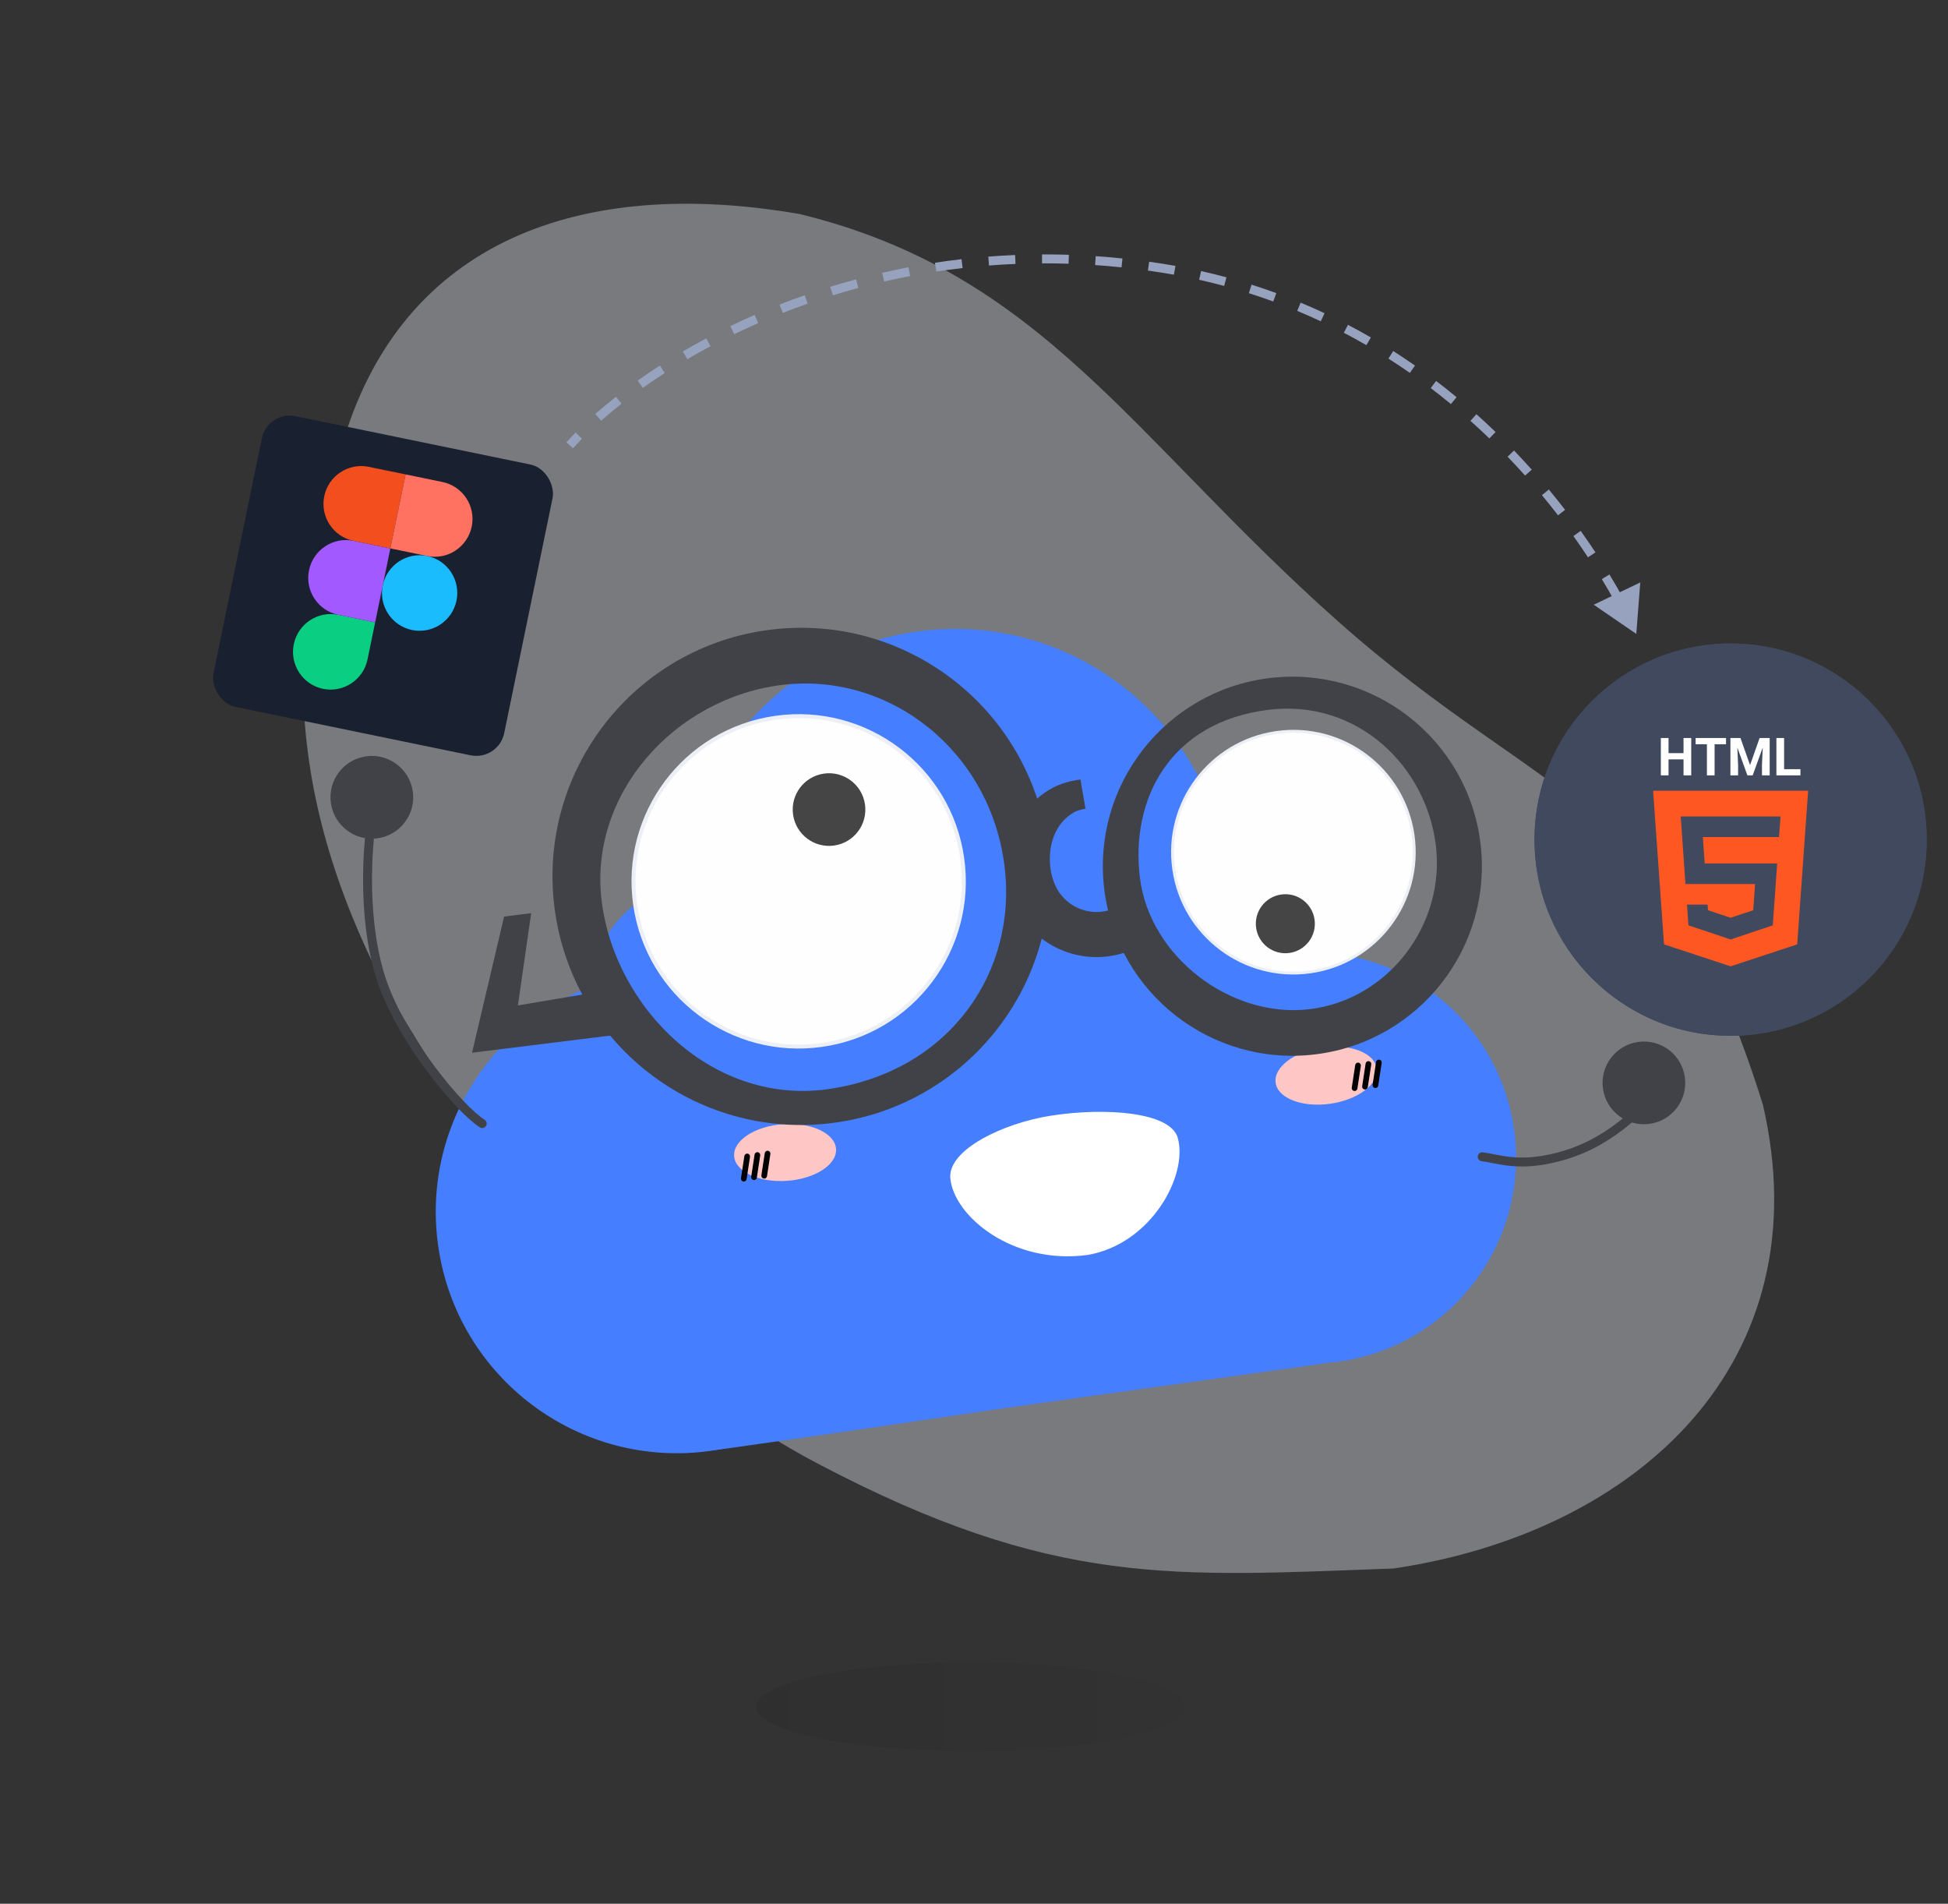 <svg width="218" height="213" viewBox="0 0 218 213" fill="none" xmlns="http://www.w3.org/2000/svg">
<rect x="0" y="0" width="218" height="213" fill="#333333" stroke="none"/>
<path opacity="0.4" fill-rule="evenodd" clip-rule="evenodd" d="M149.588 69.384C126.602 48.927 116.611 30.579 89.519 23.953C64.713 19.651 45.221 27.197 38.517 49.038C32.656 68.131 30.685 86.294 42.996 110.322C55.889 131.958 69.023 151.933 91.564 163.782C117.968 177.661 131.351 176.381 155.971 175.491C183.368 171.41 203.956 152.371 197.283 123.589C186.301 88.438 173.341 90.523 149.588 69.384Z" fill="#DEE3EB"/>
<path opacity="0.7" d="M108.603 195.921C121.858 195.921 132.603 193.7 132.603 190.961C132.603 188.221 121.858 186 108.603 186C95.348 186 84.603 188.221 84.603 190.961C84.603 193.7 95.348 195.921 108.603 195.921Z" fill="url(#paint0_linear_503_4997)" fill-opacity="0.4"/>
<circle cx="146.663" cy="129.561" r="22.999" transform="rotate(-8.106 146.663 129.561)" fill="#457EFF"/>
<circle cx="135.46" cy="103.48" r="16.494" transform="rotate(-8.106 135.46 103.48)" fill="#457EFF"/>
<circle cx="78.988" cy="111.524" r="13.022" transform="rotate(-8.106 78.988 111.524)" fill="#457EFF"/>
<circle cx="75.756" cy="135.604" r="26.988" transform="rotate(-8.106 75.756 135.604)" fill="#457EFF"/>
<circle cx="106.847" cy="101.09" r="30.719" transform="rotate(-8.106 106.847 101.09)" fill="#457EFF"/>
<path d="M143.728 120.491L148.292 152.534L112.402 157.546C112.402 157.546 92.317 160.534 82.003 161.974C78.373 162.481 76.512 162.559 76.512 162.559L91.427 127.94L143.728 120.491Z" fill="#457EFF"/>
<circle cx="89.379" cy="98.611" r="18.705" transform="rotate(-8.106 89.379 98.611)" fill="#ECF0F6"/>
<circle cx="89.379" cy="98.611" r="18.262" transform="rotate(-8.106 89.379 98.611)" fill="#FFFEFE"/>
<circle cx="92.777" cy="90.579" r="4.064" transform="rotate(-8.106 92.777 90.579)" fill="#454545"/>
<path d="M131.808 127.32C132.973 131.537 128.821 139.189 121.726 140.409C113.281 141.561 106.696 136.02 106.349 131.799C106.091 128.661 112.2 125.678 117.569 124.835C123.673 123.876 131.003 124.402 131.808 127.32Z" fill="white"/>
<circle cx="144.744" cy="95.346" r="13.686" transform="rotate(-8.106 144.744 95.346)" fill="#ECF0F6"/>
<circle cx="144.741" cy="95.345" r="13.362" transform="rotate(-8.106 144.741 95.345)" fill="#FFFEFE"/>
<circle cx="143.842" cy="103.351" r="3.302" transform="rotate(-8.106 143.842 103.351)" fill="#454545"/>
<ellipse cx="148.415" cy="120.346" rx="5.716" ry="3.179" transform="rotate(-8.106 148.415 120.346)" fill="#FFC6C6"/>
<path fill-rule="evenodd" clip-rule="evenodd" d="M152.025 118.894C152.198 118.92 152.318 119.083 152.291 119.256L151.905 121.796C151.879 121.97 151.716 122.089 151.542 122.063C151.369 122.036 151.249 121.874 151.275 121.7L151.662 119.161C151.688 118.987 151.851 118.867 152.025 118.894Z" fill="black"/>
<path fill-rule="evenodd" clip-rule="evenodd" d="M153.19 118.727C153.363 118.754 153.483 118.916 153.456 119.09L153.07 121.63C153.044 121.804 152.881 121.923 152.707 121.897C152.534 121.87 152.414 121.708 152.441 121.534L152.827 118.994C152.853 118.82 153.016 118.701 153.19 118.727Z" fill="black"/>
<path fill-rule="evenodd" clip-rule="evenodd" d="M154.357 118.561C154.53 118.587 154.65 118.749 154.623 118.923L154.237 121.463C154.211 121.637 154.048 121.756 153.874 121.73C153.701 121.703 153.581 121.541 153.608 121.367L153.994 118.828C154.02 118.654 154.183 118.534 154.357 118.561Z" fill="black"/>
<ellipse cx="87.858" cy="128.948" rx="5.716" ry="3.179" transform="rotate(-4.051 87.858 128.948)" fill="#FFC6C6"/>
<path fill-rule="evenodd" clip-rule="evenodd" d="M83.664 129.076C83.838 129.103 83.958 129.265 83.931 129.439L83.553 131.922C83.527 132.096 83.365 132.215 83.191 132.189C83.017 132.163 82.897 132 82.924 131.826L83.302 129.343C83.328 129.169 83.49 129.05 83.664 129.076Z" fill="black"/>
<path fill-rule="evenodd" clip-rule="evenodd" d="M84.808 128.914C84.982 128.94 85.101 129.103 85.075 129.277L84.697 131.759C84.671 131.933 84.508 132.053 84.334 132.026C84.16 132 84.041 131.838 84.067 131.664L84.445 129.181C84.472 129.007 84.634 128.887 84.808 128.914Z" fill="black"/>
<path fill-rule="evenodd" clip-rule="evenodd" d="M85.947 128.752C86.12 128.778 86.24 128.941 86.213 129.114L85.836 131.597C85.809 131.771 85.647 131.891 85.473 131.864C85.299 131.838 85.18 131.675 85.206 131.502L85.584 129.019C85.61 128.845 85.773 128.725 85.947 128.752Z" fill="black"/>
<path d="M165.875 129.425C167.738 129.655 169.926 130.602 174.345 129.459C178.763 128.316 181.627 125.903 183.857 123.811" stroke="#404247" stroke-linecap="round"/>
<path d="M53.964 125.71C51.368 124.042 45.034 116.447 42.758 109.822C40.779 104.062 41.041 96.974 41.334 93.906" stroke="#404247" stroke-linecap="round"/>
<circle cx="41.613" cy="89.206" r="4.629" transform="rotate(-8.106 41.613 89.206)" fill="#404247"/>
<circle cx="4.627" cy="4.627" r="4.627" transform="matrix(0.99 -0.141 -0.141 -0.99 180.041 126.393)" fill="#404247"/>
<path fill-rule="evenodd" clip-rule="evenodd" d="M93.081 121.801C106.538 119.653 113.859 108.511 112.421 96.926C110.809 83.928 99.462 75.151 87.477 76.638C75.492 78.125 65.846 88.839 67.333 100.824C68.821 112.809 79.866 123.91 93.081 121.801ZM93.071 125.656C108.314 123.765 119.138 109.874 117.246 94.631C115.355 79.388 101.464 68.564 86.221 70.455C70.978 72.347 60.154 86.237 62.045 101.48C63.937 116.724 77.827 127.547 93.071 125.656Z" fill="#404247"/>
<path fill-rule="evenodd" clip-rule="evenodd" d="M146.611 112.907C155.442 111.811 161.777 103.378 160.681 94.548C159.586 85.718 151.902 78.183 141.924 79.421C130.946 80.784 126.473 89.396 127.569 98.226C128.665 107.057 137.781 114.003 146.611 112.907ZM147.239 117.963C158.862 116.521 167.115 105.93 165.673 94.307C164.23 82.684 153.639 74.431 142.016 75.873C130.393 77.315 122.14 87.907 123.582 99.53C125.024 111.153 135.616 119.406 147.239 117.963Z" fill="#404247"/>
<path fill-rule="evenodd" clip-rule="evenodd" d="M119.999 91.003C117.061 92.83 116.929 97.273 118.407 99.65C119.886 102.027 123.011 102.755 125.387 101.277C125.472 101.225 125.53 101.188 125.57 101.162L125.574 101.157C125.634 101.086 125.727 100.975 125.844 100.841L129.638 104.161C129.559 104.251 129.505 104.315 129.447 104.385C129.431 104.404 129.415 104.423 129.398 104.443C129.329 104.526 129.203 104.675 129.043 104.829C128.716 105.144 128.359 105.366 128.075 105.543L128.05 105.558C123.309 108.507 117.075 107.054 114.126 102.313C111.178 97.572 112.631 91.338 117.372 88.389C118.682 87.574 120.216 87.301 120.91 87.215L121.479 90.479C121.295 90.501 121.013 90.578 120.708 90.665C120.392 90.755 120.156 90.906 119.999 91.003Z" fill="#404247"/>
<path fill-rule="evenodd" clip-rule="evenodd" d="M56.415 102.547L59.443 102.171L57.959 112.491L68.705 110.68L69.332 115.736L52.825 117.785L56.415 102.547Z" fill="#404247"/>
<rect x="29.947" y="45.92" width="33.214" height="33.214" rx="3.185" transform="rotate(11.632 29.947 45.92)" fill="#192030"/>
<path d="M36.151 77.07C38.429 77.539 40.659 76.065 41.129 73.779L41.981 69.639L37.856 68.79C35.578 68.321 33.348 69.796 32.878 72.081C32.407 74.366 33.874 76.601 36.151 77.07Z" fill="#0ACF83"/>
<path d="M34.582 63.801C35.052 61.516 37.283 60.042 39.56 60.51L43.686 61.36L41.982 69.639L37.856 68.79C35.578 68.321 34.112 66.086 34.582 63.801Z" fill="#A259FF"/>
<path d="M36.286 55.521C36.757 53.236 38.987 51.762 41.264 52.231L45.39 53.08L43.686 61.36L39.56 60.511C37.282 60.042 35.816 57.806 36.286 55.521Z" fill="#F24E1E"/>
<path d="M45.391 53.08L49.517 53.929C51.794 54.398 53.261 56.633 52.79 58.918C52.32 61.204 50.09 62.678 47.812 62.209L43.686 61.36L45.391 53.08Z" fill="#FF7262"/>
<path d="M51.086 67.198C50.615 69.483 48.385 70.957 46.108 70.489C43.83 70.02 42.364 67.785 42.834 65.499C43.304 63.214 45.535 61.74 47.812 62.209C50.09 62.678 51.556 64.913 51.086 67.198Z" fill="#1ABCFE"/>
<circle cx="193.672" cy="93.945" r="21.945" fill="#40495E"/>
<path d="M203.239 89.58C202.922 89.472 202.602 89.371 202.279 89.278C202.333 89.058 202.383 88.839 202.428 88.625C203.154 85.106 202.679 82.27 201.057 81.337C199.502 80.442 196.958 81.375 194.39 83.606C194.136 83.826 193.889 84.053 193.647 84.286C193.485 84.131 193.321 83.979 193.153 83.831C190.461 81.445 187.763 80.439 186.142 81.376C184.589 82.273 184.129 84.939 184.783 88.274C184.848 88.605 184.921 88.933 185.003 89.26C184.621 89.368 184.252 89.484 183.9 89.606C180.743 90.705 178.728 92.426 178.728 94.211C178.728 96.055 180.891 97.905 184.179 99.026C184.445 99.117 184.714 99.201 184.985 99.278C184.897 99.629 184.819 99.984 184.751 100.34C184.127 103.617 184.614 106.22 186.164 107.112C187.764 108.033 190.451 107.086 193.066 104.804C193.278 104.619 193.486 104.428 193.688 104.232C193.95 104.484 194.219 104.729 194.494 104.966C197.028 107.142 199.53 108.02 201.079 107.126C202.678 106.202 203.197 103.406 202.523 100.005C202.469 99.739 202.41 99.473 202.344 99.21C202.532 99.154 202.718 99.097 202.898 99.037C206.316 97.907 208.539 96.08 208.539 94.211C208.539 92.419 206.459 90.686 203.239 89.58V89.58ZM202.498 97.83C202.335 97.884 202.167 97.936 201.997 97.987C201.62 96.795 201.11 95.527 200.487 94.217C201.082 92.939 201.572 91.687 201.938 90.503C202.243 90.591 202.539 90.684 202.824 90.782C205.583 91.73 207.266 93.131 207.266 94.211C207.266 95.361 205.449 96.855 202.498 97.83V97.83ZM201.273 100.252C201.572 101.756 201.614 103.116 201.417 104.179C201.239 105.134 200.882 105.771 200.44 106.026C199.501 106.569 197.492 105.863 195.325 104.002C195.069 103.782 194.819 103.554 194.575 103.32C195.415 102.403 196.255 101.337 197.074 100.153C198.516 100.026 199.877 99.817 201.112 99.532C201.171 99.771 201.225 100.011 201.273 100.252V100.252ZM188.891 105.932C187.973 106.256 187.242 106.265 186.8 106.011C185.86 105.469 185.469 103.38 186.002 100.577C186.066 100.246 186.138 99.916 186.22 99.589C187.441 99.859 188.793 100.053 190.237 100.169C191.062 101.328 191.926 102.393 192.796 103.325C192.611 103.504 192.422 103.678 192.228 103.847C191.072 104.856 189.913 105.572 188.891 105.932V105.932ZM184.591 97.823C183.137 97.327 181.937 96.683 181.114 95.98C180.374 95.348 180.001 94.72 180.001 94.211C180.001 93.128 181.62 91.746 184.319 90.806C184.646 90.693 184.989 90.585 185.345 90.484C185.718 91.695 186.207 92.962 186.798 94.242C186.2 95.541 185.703 96.828 185.327 98.053C185.08 97.983 184.834 97.906 184.591 97.823V97.823ZM186.032 88.03C185.472 85.172 185.844 83.017 186.781 82.476C187.778 81.9 189.983 82.721 192.308 84.781C192.459 84.916 192.609 85.053 192.755 85.193C191.889 86.121 191.033 87.178 190.215 88.33C188.813 88.46 187.471 88.668 186.237 88.947C186.161 88.643 186.093 88.338 186.032 88.03V88.03ZM198.892 91.199C198.6 90.697 198.298 90.201 197.985 89.711C198.937 89.831 199.848 89.991 200.704 90.186C200.447 91.007 200.127 91.867 199.75 92.748C199.474 92.226 199.188 91.71 198.892 91.199V91.199ZM193.648 86.102C194.235 86.737 194.824 87.446 195.402 88.215C194.228 88.16 193.053 88.16 191.879 88.215C192.458 87.452 193.051 86.744 193.648 86.102ZM188.37 91.208C188.078 91.714 187.797 92.227 187.528 92.747C187.158 91.869 186.84 91.006 186.581 90.172C187.432 89.982 188.339 89.827 189.284 89.709C188.968 90.201 188.663 90.701 188.37 91.208V91.208ZM189.311 98.804C188.335 98.695 187.414 98.548 186.564 98.363C186.827 97.514 187.151 96.633 187.53 95.736C187.8 96.256 188.081 96.769 188.375 97.276C188.677 97.796 188.99 98.306 189.311 98.804ZM193.683 102.41C193.079 101.76 192.477 101.041 191.889 100.268C192.46 100.29 193.042 100.302 193.634 100.302C194.241 100.302 194.842 100.288 195.433 100.262C194.853 101.049 194.266 101.769 193.683 102.41ZM199.762 95.69C200.16 96.597 200.496 97.474 200.763 98.308C199.898 98.505 198.965 98.663 197.982 98.781C198.297 98.282 198.602 97.778 198.897 97.267C199.197 96.748 199.485 96.222 199.762 95.69V95.69ZM197.794 96.632C197.342 97.415 196.865 98.183 196.364 98.935C195.455 98.999 194.544 99.031 193.634 99.031C192.706 99.031 191.803 99.002 190.934 98.945C190.42 98.195 189.934 97.426 189.477 96.639H189.477C189.023 95.856 188.599 95.056 188.205 94.242C188.598 93.426 189.021 92.626 189.473 91.843L189.473 91.843C189.926 91.059 190.408 90.293 190.919 89.546C191.805 89.479 192.715 89.445 193.633 89.445H193.634C194.557 89.445 195.467 89.48 196.353 89.547C196.859 90.293 197.338 91.056 197.79 91.836C198.244 92.618 198.672 93.414 199.075 94.224C198.677 95.041 198.249 95.844 197.794 96.632V96.632ZM200.421 82.438C201.419 83.013 201.807 85.33 201.18 88.368C201.14 88.562 201.095 88.76 201.046 88.96C199.809 88.675 198.466 88.463 197.06 88.332C196.241 87.167 195.392 86.109 194.54 85.192C194.763 84.978 194.992 84.768 195.226 84.565C197.427 82.653 199.484 81.898 200.421 82.438V82.438ZM193.634 91.554C195.104 91.554 196.296 92.744 196.296 94.211C196.296 95.678 195.104 96.868 193.634 96.868C192.163 96.868 190.971 95.678 190.971 94.211C190.971 92.744 192.163 91.554 193.634 91.554V91.554Z" fill="#00D8FF"/>
<path d="M130.017 29.998L130.095 29.504L130.017 29.998ZM183.117 70.923L183.562 65.167L178.355 67.66L183.117 70.923ZM64.125 50.158C64.438 49.812 64.773 49.456 65.13 49.092L64.418 48.391C64.05 48.764 63.705 49.131 63.382 49.489L64.125 50.158ZM67.277 47.066C67.981 46.446 68.74 45.813 69.555 45.173L68.937 44.386C68.108 45.038 67.334 45.683 66.615 46.316L67.277 47.066ZM71.936 43.397C72.716 42.844 73.534 42.29 74.39 41.739L73.849 40.898C72.981 41.457 72.15 42.019 71.358 42.581L71.936 43.397ZM76.92 40.185C77.755 39.696 78.619 39.212 79.512 38.737L79.042 37.854C78.137 38.336 77.261 38.827 76.415 39.322L76.92 40.185ZM82.161 37.39C83.036 36.967 83.935 36.553 84.856 36.149L84.456 35.233C83.522 35.642 82.612 36.061 81.726 36.49L82.161 37.39ZM87.603 35.009C88.511 34.651 89.44 34.306 90.387 33.973L90.056 33.03C89.097 33.366 88.157 33.716 87.237 34.078L87.603 35.009ZM93.206 33.043C94.14 32.754 95.092 32.479 96.06 32.218L95.8 31.253C94.82 31.516 93.856 31.795 92.91 32.088L93.206 33.043ZM98.944 31.499C99.9 31.28 100.87 31.075 101.855 30.887L101.667 29.905C100.671 30.095 99.688 30.302 98.721 30.524L98.944 31.499ZM104.78 30.385C105.748 30.238 106.729 30.106 107.723 29.992L107.608 28.998C106.603 29.114 105.609 29.247 104.629 29.397L104.78 30.385ZM110.679 29.707C111.656 29.631 112.645 29.573 113.644 29.532L113.603 28.533C112.592 28.574 111.591 28.633 110.601 28.71L110.679 29.707ZM116.614 29.465C117.594 29.461 118.585 29.475 119.584 29.507L119.617 28.508C118.605 28.475 117.602 28.461 116.61 28.465L116.614 29.465ZM122.552 29.657C123.53 29.724 124.517 29.808 125.512 29.912L125.615 28.918C124.609 28.813 123.61 28.727 122.62 28.659L122.552 29.657ZM128.461 30.272C128.952 30.341 129.445 30.414 129.939 30.492L130.095 29.504C129.595 29.425 129.096 29.351 128.6 29.282L128.461 30.272ZM129.939 30.492C130.419 30.567 130.896 30.648 131.369 30.733L131.546 29.748C131.066 29.662 130.582 29.581 130.095 29.504L129.939 30.492ZM134.195 31.302C135.143 31.514 136.076 31.744 136.994 31.992L137.254 31.026C136.322 30.775 135.375 30.541 134.414 30.326L134.195 31.302ZM139.76 32.803C140.685 33.096 141.594 33.407 142.488 33.734L142.831 32.795C141.924 32.463 141.001 32.147 140.062 31.849L139.76 32.803ZM145.172 34.783C146.067 35.157 146.945 35.546 147.807 35.95L148.231 35.044C147.357 34.634 146.465 34.239 145.556 33.861L145.172 34.783ZM150.388 37.23C151.247 37.679 152.089 38.143 152.912 38.62L153.414 37.755C152.577 37.271 151.723 36.8 150.851 36.344L150.388 37.23ZM155.378 40.12C156.197 40.642 156.997 41.176 157.779 41.721L158.351 40.901C157.558 40.348 156.746 39.806 155.916 39.276L155.378 40.12ZM160.11 43.419C160.883 44.007 161.636 44.604 162.369 45.21L163.006 44.438C162.262 43.825 161.499 43.219 160.715 42.623L160.11 43.419ZM164.557 47.089C165.284 47.738 165.99 48.394 166.674 49.055L167.369 48.335C166.675 47.666 165.96 47.001 165.224 46.343L164.557 47.089ZM168.713 51.097C169.389 51.8 170.042 52.506 170.672 53.212L171.418 52.546C170.78 51.831 170.118 51.117 169.433 50.404L168.713 51.097ZM172.558 55.404C173.183 56.159 173.783 56.91 174.357 57.655L175.149 57.045C174.568 56.291 173.961 55.53 173.327 54.766L172.558 55.404ZM176.08 59.979C176.655 60.783 177.198 61.577 177.711 62.353L178.546 61.803C178.026 61.016 177.476 60.212 176.894 59.398L176.08 59.979ZM179.258 64.794C179.782 65.657 180.265 66.491 180.707 67.291L181.582 66.807C181.133 65.996 180.644 65.149 180.113 64.275L179.258 64.794Z" fill="#96A2BE"/>
<circle cx="193.673" cy="93.945" r="21.945" fill="#40495E"/>
<path d="M186.219 105.663L193.672 108.116L201.125 105.663L202.348 88.472H184.997L186.219 105.663ZM199.255 91.35L199.091 93.652H190.564L190.771 96.606H198.885L198.391 103.535L193.672 105.112L188.953 103.535L188.791 101.21H191.093L191.14 101.843L193.672 102.683L196.204 101.843L196.411 98.908H188.619L188.089 91.35H199.255Z" fill="#FF5722"/>
<path d="M186.725 86.751V84.961H188.403V86.751H189.264V82.575H188.403V84.267H186.725V82.575H185.865V86.751H186.725ZM191.88 86.751V83.272H193.16V82.575H189.758V83.272H191.02V86.751H191.88ZM194.511 86.751V85.61L194.425 83.642L195.55 86.751H196.141L197.268 83.639L197.182 85.61V86.751H198.045V82.575H196.915L195.848 85.604L194.775 82.575H193.65V86.751H194.511ZM201.485 86.751V86.06H199.658V82.575H198.797V86.751H201.485Z" fill="white"/>
<defs>
<linearGradient id="paint0_linear_503_4997" x1="79.742" y1="190.961" x2="136.152" y2="190.961" gradientUnits="userSpaceOnUse">
<stop stop-opacity="0.28"/>
<stop offset="1" stop-opacity="0.05"/>
</linearGradient>
</defs>
</svg>
